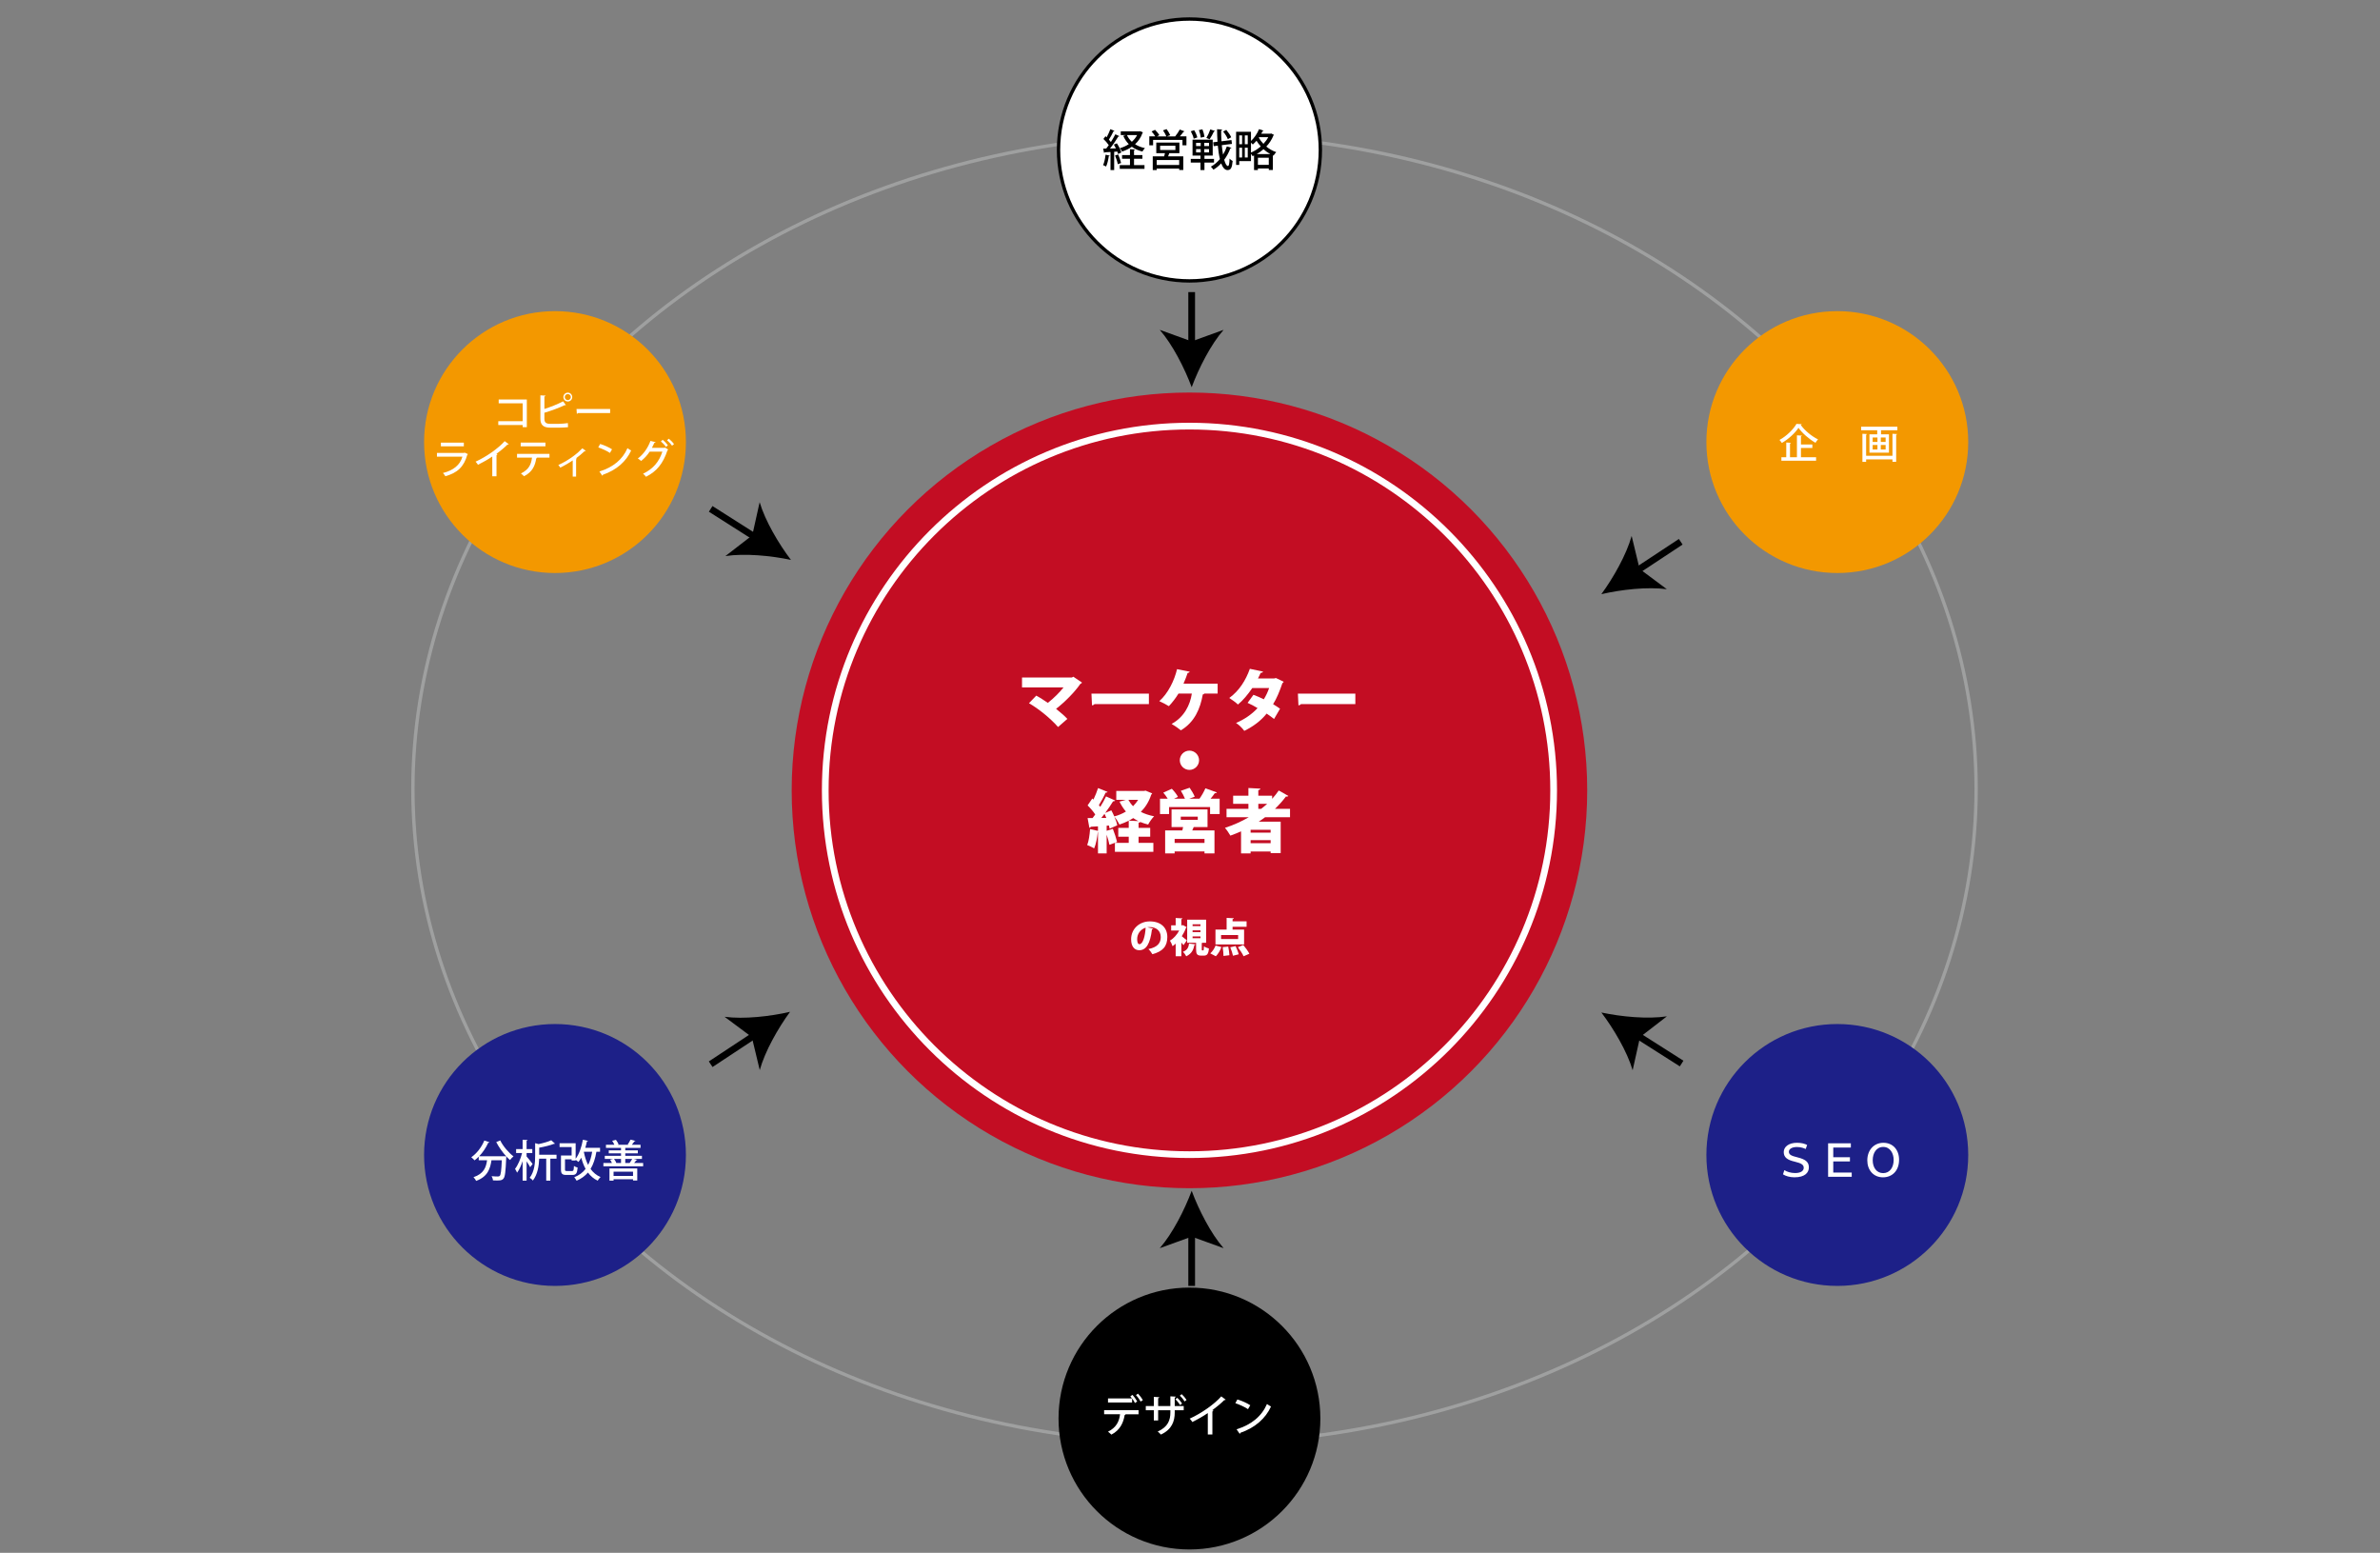 <?xml version="1.0" encoding="utf-8"?>
<!-- Generator: Adobe Illustrator 16.0.3, SVG Export Plug-In . SVG Version: 6.00 Build 0)  -->
<!DOCTYPE svg PUBLIC "-//W3C//DTD SVG 1.1//EN" "http://www.w3.org/Graphics/SVG/1.1/DTD/svg11.dtd">
<svg version="1.1" id="レイヤー_1" xmlns:x="http://ns.adobe.com/Extensibility/1.0/" xmlns:i="http://ns.adobe.com/AdobeIllustrator/10.0/" xmlns:graph="http://ns.adobe.com/Graphs/1.0/"
	 xmlns="http://www.w3.org/2000/svg" xmlns:xlink="http://www.w3.org/1999/xlink" xmlns:a="http://ns.adobe.com/AdobeSVGViewerExtensions/3.0/"
	 x="0px" y="0px" width="709px" height="462.5px" viewBox="0 0 709 462.5" enable-background="new 0 0 709 462.5"
	 xml:space="preserve">
<rect x="0" y="0" width="709" height="462.5" fill="#808080" stroke="none"/>
<pattern  x="-257" y="-216" width="5.833" height="5.833" patternUnits="userSpaceOnUse" id="新規パターンスウォッチ_3" viewBox="0 -5.833 5.833 5.833" overflow="visible">
	<g>
		<polygon fill="none" points="0,0 5.833,0 5.833,-5.833 0,-5.833 		"/>
		<polygon fill="#EA5514" stroke="#FFFFFF" stroke-miterlimit="10" points="5.333,-0.5 0.5,-0.5 0.5,-5.333 5.333,-5.333 		"/>
	</g>
</pattern>
<ellipse fill="none" stroke="#9FA0A0" stroke-miterlimit="10" cx="355.844" cy="235" rx="232.844" ry="195"/>
<g>
	<g>
		<path fill="none" stroke="#000000" stroke-miterlimit="10" d="M-167.197-32.173"/>
		<g>
			<g>
				<path fill="none" stroke="#000000" stroke-miterlimit="10" d="M-167.197-32.173"/>
			</g>
			<g>
			</g>
		</g>
	</g>
	<g>
		<g>
		</g>
	</g>
</g>
<circle fill="#C30D23" cx="354.336" cy="235.41" r="118.494"/>
<path fill="none" stroke="#FFFFFF" stroke-width="2" stroke-miterlimit="10" d="M354.336,343.905
	c-59.824,0-108.495-48.671-108.495-108.495s48.67-108.494,108.495-108.494S462.83,175.586,462.83,235.41
	S414.16,343.905,354.336,343.905z"/>
<g>
	<path fill="#FFFFFF" d="M322.328,203.298c-0.082,0.185-0.246,0.308-0.492,0.39c-1.618,2.377-4.61,5.409-7.233,7.438
		c1.024,0.819,2.542,2.09,3.36,2.992l-2.766,2.418c-2.336-2.644-5.779-5.431-8.668-7.091l2.172-2.254
		c1.127,0.594,2.356,1.414,3.442,2.151c1.845-1.414,3.647-3.278,4.692-4.61h-12.377v-2.951h14.877l0.41-0.226L322.328,203.298z"/>
	<path fill="#FFFFFF" d="M325.144,206.597h17.111v3.115h-16.21c-0.144,0.205-0.43,0.349-0.738,0.39L325.144,206.597z"/>
	<path fill="#FFFFFF" d="M362.734,203.626v2.95h-3.996c-0.041,0.144-0.226,0.246-0.431,0.267c-0.759,4.242-2.418,8.218-6.517,10.677
		c-0.656-0.554-1.967-1.435-2.767-1.906c3.729-2.028,5.513-5.614,6.024-9.037h-3.975c-0.84,1.373-1.824,2.644-2.869,3.75
		c-0.697-0.45-1.988-1.106-2.849-1.495c2.623-2.296,4.509-6.189,5.287-9.529l3.771,0.758c-0.062,0.205-0.287,0.349-0.615,0.369
		c-0.225,0.697-0.717,2.028-1.229,3.197H362.734z"/>
	<path fill="#FFFFFF" d="M382.414,203.052c-0.061,0.164-0.205,0.328-0.389,0.431c-0.779,2.315-1.763,4.692-2.767,6.25
		c0.655,0.39,1.558,0.983,2.069,1.353l-1.783,3.054c-0.532-0.431-1.536-1.148-2.213-1.599c-1.762,2.192-4.037,3.853-6.66,5.144
		c-0.471-0.697-1.66-1.886-2.459-2.356c2.418-1.025,4.652-2.521,6.414-4.427c-0.901-0.554-2.008-1.147-2.971-1.558l1.742-2.397
		c0.941,0.349,2.09,0.819,3.094,1.332c0.656-1.065,1.188-2.192,1.578-3.34h-5.021c-1.291,1.905-2.807,3.709-4.262,4.897
		c-0.595-0.574-1.824-1.476-2.582-1.947c2.971-2.151,4.918-5.287,6.127-8.688l3.935,0.84c-0.082,0.226-0.327,0.369-0.718,0.369
		c-0.184,0.472-0.512,1.127-0.799,1.66h4.836l0.513-0.123L382.414,203.052z"/>
	<path fill="#FFFFFF" d="M386.644,206.597h17.111v3.115h-16.21c-0.144,0.205-0.43,0.349-0.738,0.39L386.644,206.597z"/>
	<path fill="#FFFFFF" d="M357.201,226.441c0,1.578-1.291,2.869-2.869,2.869s-2.869-1.291-2.869-2.869s1.291-2.869,2.869-2.869
		C355.951,223.572,357.201,224.904,357.201,226.441z"/>
	<path fill="#FFFFFF" d="M341.271,235.486l1.967,0.819c-0.062,0.164-0.164,0.267-0.287,0.369c-0.656,2.049-1.721,3.75-3.094,5.144
		c1.146,0.574,2.459,1.024,3.955,1.312c-0.615,0.573-1.395,1.722-1.783,2.459c-0.84-0.205-1.599-0.472-2.316-0.758
		c-0.102,0.103-0.266,0.164-0.532,0.225v1.517h3.464v2.644h-3.464v1.824h4.406v2.664h-11.456v-2.664h4.119v-1.824h-3.115v-2.644
		h3.115v-2.131c-0.86,0.431-1.783,0.819-2.766,1.147c-0.309-0.655-0.923-1.66-1.455-2.254h-0.021
		c0.391,0.881,0.697,1.782,0.82,2.479l-2.275,1.004c-0.041-0.287-0.102-0.594-0.204-0.942l-0.677,0.062v1.517l1.845-0.595
		c0.491,1.25,1.024,2.869,1.271,3.935c-0.758,0.267-1.517,0.533-2.295,0.819c-0.144-0.819-0.472-1.967-0.82-3.012v5.574h-2.582
		v-6.354h-0.061c-0.164,1.66-0.533,3.628-1.087,4.878c-0.532-0.349-1.476-0.759-2.069-1.005c0.471-1.127,0.737-3.053,0.86-4.754
		l2.356,0.533v-1.353c-0.799,0.041-1.537,0.103-2.151,0.123c-0.062,0.225-0.246,0.307-0.409,0.327l-0.533-2.909h1.475
		c0.268-0.349,0.533-0.697,0.8-1.066c-0.573-0.901-1.476-1.926-2.274-2.705l1.393-2.049l0.35,0.308
		c0.532-1.106,1.045-2.397,1.373-3.423l2.848,1.147c-0.082,0.144-0.307,0.226-0.615,0.226c-0.471,1.106-1.291,2.603-1.987,3.709
		c0.144,0.164,0.287,0.349,0.41,0.513c0.677-1.065,1.271-2.151,1.722-3.115l2.725,1.23c-0.102,0.163-0.328,0.245-0.635,0.245
		c-0.615,1.025-1.455,2.255-2.336,3.443l1.824-0.759c0.307,0.554,0.614,1.188,0.881,1.804c1.25-0.328,2.418-0.819,3.463-1.455
		c-0.738-0.86-1.373-1.845-1.906-2.951l1.886-0.532h-2.849v-2.644h8.238L341.271,235.486z M329.57,243.602
		c-0.164-0.41-0.35-0.82-0.533-1.209c-0.328,0.43-0.656,0.84-0.963,1.229L329.57,243.602z M336.148,238.232
		c0.368,0.676,0.819,1.312,1.393,1.885c0.574-0.573,1.086-1.209,1.517-1.885H336.148z M339.16,244.564
		c-0.574-0.267-1.086-0.574-1.578-0.901c-0.43,0.266-0.86,0.532-1.311,0.758L339.16,244.564z"/>
	<path fill="#FFFFFF" d="M362.509,236.019c-0.082,0.164-0.308,0.246-0.636,0.246c-0.328,0.492-0.778,1.065-1.25,1.619h2.705v4.569
		h-2.848v-2.069h-12.214v2.069h-2.705v-4.569h2.295c-0.349-0.595-0.86-1.271-1.312-1.804l2.541-1.147
		c0.676,0.697,1.476,1.681,1.824,2.397l-1.168,0.554H353c-0.287-0.718-0.778-1.64-1.229-2.356l2.623-0.902
		c0.554,0.8,1.229,1.927,1.517,2.664l-1.64,0.595h3.054c0.635-0.86,1.353-2.131,1.762-3.095L362.509,236.019z M359.722,246.326
		h-4.119c-0.122,0.328-0.267,0.656-0.431,1.005h6.619v6.845h-2.971v-0.574h-8.895v0.574h-2.828v-6.845h5.124
		c0.081-0.328,0.163-0.677,0.226-1.005h-3.443v-5.246h10.718V246.326z M358.82,251.061v-1.188h-8.895v1.188H358.82z M351.75,243.232
		v0.942h5.063v-0.942H351.75z"/>
	<path fill="#FFFFFF" d="M384.3,243.396h-7.419c-0.614,0.471-1.25,0.901-1.905,1.332h6.537v9.365h-2.991v-0.472h-5.964v0.554h-2.849
		v-6.558c-1.045,0.45-2.09,0.881-3.176,1.271c-0.349-0.615-1.086-1.722-1.619-2.316c2.459-0.799,4.877-1.864,7.111-3.176h-6.641
		v-2.479h6.518v-1.496h-4.55v-2.418h4.55v-2.296l3.564,0.185c-0.02,0.226-0.204,0.369-0.614,0.451v1.66h4.119v0.922
		c0.718-0.799,1.394-1.619,1.968-2.479l2.869,1.619c-0.082,0.122-0.268,0.204-0.473,0.204c-0.081,0-0.163-0.021-0.245-0.041
		c-0.983,1.312-2.091,2.542-3.278,3.689h4.487V243.396z M378.521,248.007v-0.86h-5.964v0.86H378.521z M372.558,251.143h5.964v-0.922
		h-5.964V251.143z M374.853,239.421v1.496h0.841c0.614-0.472,1.209-0.984,1.782-1.496H374.853z"/>
</g>
<g>
	<path fill="#FFFFFF" d="M343.556,276.578c-0.048,0.107-0.203,0.204-0.384,0.204c-0.527,4.281-1.703,6.236-3.79,6.236
		c-1.451,0-2.422-1.14-2.422-3.263c0-3.154,2.542-5.325,5.553-5.325c3.37,0,5.229,1.919,5.229,4.642
		c0,2.807-1.367,4.306-4.449,5.134c-0.275-0.444-0.672-1.044-1.175-1.535c2.722-0.54,3.67-1.835,3.67-3.563
		c0-1.919-1.38-2.986-3.311-2.986c-0.252,0-0.479,0.024-0.72,0.061L343.556,276.578z M341.289,276.302
		c-1.535,0.492-2.53,1.848-2.53,3.383c0,0.875,0.18,1.535,0.684,1.535C340.474,281.22,341.133,278.868,341.289,276.302z"/>
	<path fill="#FFFFFF" d="M353.518,276.158c-0.036,0.084-0.12,0.156-0.217,0.191c-0.3,0.864-0.731,1.716-1.247,2.507
		c0.492,0.36,1.283,1.031,1.512,1.212l-1.008,1.438c-0.168-0.228-0.396-0.503-0.636-0.779v4.09h-1.691v-3.754
		c-0.3,0.288-0.623,0.54-0.936,0.756c-0.132-0.468-0.527-1.332-0.768-1.655c1.092-0.636,2.1-1.775,2.759-3.011h-2.398v-1.547h1.343
		v-2.183l2.039,0.107c-0.012,0.132-0.107,0.216-0.348,0.252v1.823c0.252,0,0.276-0.012,0.504-0.06L353.518,276.158z
		 M356.132,281.255c-0.024,0.097-0.132,0.181-0.312,0.204c-0.265,1.176-0.624,2.482-2.436,3.37
		c-0.191-0.407-0.635-1.031-0.995-1.331c1.451-0.575,1.691-1.499,1.823-2.459L356.132,281.255z M358.003,282.671
		c0,0.359,0.012,0.396,0.155,0.396h0.265c0.155,0,0.203-0.144,0.239-1.211c0.3,0.264,1.031,0.539,1.476,0.647
		c-0.156,1.69-0.576,2.123-1.523,2.123h-0.768c-1.283,0-1.535-0.504-1.535-1.943v-1.871h-2.65v-6.884h5.648v6.884h-1.091
		c-0.061,0.024-0.132,0.048-0.216,0.06V282.671z M355.269,275.295v0.527h2.351v-0.527H355.269z M355.269,277.094v0.54h2.351v-0.54
		H355.269z M355.269,278.904v0.54h2.351v-0.54H355.269z"/>
	<path fill="#FFFFFF" d="M363.862,282.083c-0.36,1.02-0.996,2.063-1.667,2.734l-1.655-0.863c0.6-0.492,1.223-1.428,1.583-2.327
		L363.862,282.083z M370.614,276.878v4.413h-8.527v-4.413h3.322v-3.49l2.146,0.107c-0.012,0.145-0.12,0.229-0.371,0.265v0.659h4.173
		v1.619h-4.173v0.84H370.614z M368.839,279.685v-1.199h-5.085v1.199H368.839z M364.474,284.722c0-0.66-0.096-1.764-0.24-2.615
		l1.655-0.168c0.18,0.828,0.324,1.907,0.348,2.567L364.474,284.722z M367.304,284.661c-0.119-0.647-0.479-1.715-0.815-2.519
		l1.596-0.359c0.359,0.768,0.768,1.787,0.923,2.446L367.304,284.661z M370.458,284.817c-0.3-0.72-1.055-1.859-1.69-2.698l1.606-0.66
		c0.636,0.78,1.451,1.859,1.812,2.603L370.458,284.817z"/>
</g>
<circle fill="#FFFFFF" stroke="#000000" stroke-miterlimit="10" cx="354.336" cy="44.667" r="39"/>
<circle fill="#F39800" cx="165.333" cy="131.668" r="39"/>
<circle fill="#F39800" cx="547.333" cy="131.668" r="39"/>
<circle fill="#1D2088" cx="165.333" cy="344.001" r="39"/>
<circle fill="#1D2088" cx="547.333" cy="344.001" r="39"/>
<circle cx="354.336" cy="422.5" r="39"/>
<g>
	<path d="M330.585,46.354c-0.026,0.131-0.143,0.156-0.272,0.144c-0.156,1.092-0.43,2.34-0.819,3.106
		c-0.222-0.143-0.624-0.324-0.884-0.429c0.351-0.728,0.598-1.963,0.74-3.106L330.585,46.354z M333.081,45.859
		c-0.052-0.207-0.13-0.454-0.234-0.715l-0.936,0.065v5.447h-1.092v-5.383c-0.65,0.026-1.235,0.065-1.703,0.078
		c-0.026,0.117-0.13,0.169-0.222,0.183l-0.26-1.274l0.91-0.013c0.247-0.299,0.507-0.65,0.754-1.015
		c-0.39-0.585-1.014-1.313-1.586-1.846l0.611-0.819c0.117,0.104,0.233,0.208,0.351,0.325c0.403-0.754,0.845-1.703,1.092-2.418
		l1.248,0.521c-0.052,0.077-0.155,0.116-0.312,0.116c-0.325,0.729-0.884,1.742-1.365,2.471c0.234,0.247,0.429,0.48,0.598,0.715
		c0.508-0.793,0.976-1.612,1.326-2.301l1.209,0.559c-0.064,0.078-0.169,0.117-0.338,0.117c-0.624,1.053-1.586,2.47-2.47,3.562
		l1.768-0.039c-0.194-0.39-0.402-0.779-0.61-1.131l0.896-0.377c0.56,0.858,1.131,1.989,1.326,2.73L333.081,45.859z M333.107,46.016
		c0.363,0.807,0.715,1.847,0.871,2.535c-0.273,0.104-0.547,0.195-0.988,0.352c-0.117-0.702-0.468-1.769-0.819-2.588L333.107,46.016z
		 M337.826,47.29v1.885h3.12v1.118h-7.371v-1.118h3.042V47.29h-2.354v-1.105h2.354V44.43l1.521,0.091
		c-0.014,0.104-0.104,0.183-0.313,0.208v1.456h2.496v1.105H337.826z M339.659,39.073l0.832,0.364
		c-0.025,0.078-0.091,0.13-0.143,0.169c-0.468,1.365-1.248,2.471-2.21,3.354c0.832,0.533,1.819,0.923,2.938,1.157
		c-0.26,0.247-0.585,0.715-0.754,1.026c-1.209-0.299-2.262-0.779-3.146-1.43c-0.87,0.611-1.846,1.079-2.898,1.43
		c-0.13-0.299-0.442-0.754-0.676-1.001c0.948-0.272,1.858-0.676,2.665-1.209c-0.689-0.688-1.235-1.521-1.651-2.47l0.806-0.234
		h-1.547v-1.104h5.564L339.659,39.073z M335.721,40.23c0.338,0.768,0.832,1.431,1.455,2.002c0.638-0.571,1.184-1.234,1.573-2.002
		H335.721z"/>
	<path d="M352.881,39.126c-0.053,0.091-0.156,0.13-0.325,0.13c-0.273,0.402-0.702,0.923-1.105,1.365h1.989v2.651h-1.184v-1.599
		h-8.749v1.599h-1.131v-2.651h1.781c-0.26-0.442-0.702-1.027-1.105-1.47l1.04-0.48c0.481,0.468,1.027,1.131,1.262,1.599
		l-0.702,0.352h2.795c-0.183-0.494-0.599-1.248-0.988-1.795l1.066-0.377c0.416,0.547,0.884,1.313,1.079,1.808l-0.962,0.364h2.47
		l-0.026-0.014c0.469-0.546,1.04-1.417,1.365-2.027L352.881,39.126z M351.347,45.613h-3.017c-0.091,0.285-0.208,0.637-0.351,0.962
		h4.523v4.056h-1.222v-0.416h-6.695v0.43h-1.183v-4.069h3.393c0.091-0.3,0.183-0.65,0.247-0.962h-2.587v-3.146h6.891V45.613z
		 M351.281,49.136v-1.481h-6.695v1.481H351.281z M345.6,43.402v1.274h4.551v-1.274H345.6z"/>
	<path d="M361.655,48.421h-2.847v2.236h-1.184v-2.236h-2.899v-1.104h2.899v-0.976h-2.366v-4.745h6.007v4.745h-2.457v0.976h2.847
		V48.421z M355.74,38.774c0.416,0.663,0.818,1.561,0.936,2.158l-1.079,0.377c-0.091-0.585-0.468-1.508-0.857-2.21L355.74,38.774z
		 M356.313,42.545v0.962h1.378v-0.962H356.313z M356.313,44.417v0.975h1.378v-0.975H356.313z M358.197,38.515
		c0.299,0.702,0.559,1.638,0.624,2.21l-1.105,0.286c-0.052-0.585-0.286-1.534-0.559-2.262L358.197,38.515z M360.173,43.507v-0.962
		h-1.43v0.962H360.173z M360.173,45.392v-0.975h-1.43v0.975H360.173z M361.967,39.021c-0.052,0.091-0.155,0.13-0.324,0.13
		c-0.325,0.702-0.871,1.703-1.301,2.327c-0.013,0-0.948-0.39-0.962-0.39c0.416-0.689,0.91-1.769,1.17-2.548L361.967,39.021z
		 M363.97,43.233c0.091,1.015,0.221,1.964,0.377,2.821c0.455-0.754,0.832-1.573,1.131-2.444l1.378,0.416
		c-0.039,0.104-0.156,0.156-0.325,0.144c-0.468,1.248-1.092,2.405-1.846,3.419c0.325,1.145,0.702,1.859,1.131,1.859
		c0.272,0,0.429-0.689,0.468-2.21c0.247,0.272,0.624,0.585,0.923,0.715c-0.194,2.132-0.571,2.704-1.534,2.704
		c-0.806,0-1.417-0.768-1.885-1.989c-0.688,0.729-1.456,1.365-2.301,1.872c-0.169-0.247-0.533-0.676-0.768-0.897
		c1.002-0.559,1.911-1.325,2.691-2.262c-0.286-1.157-0.48-2.535-0.624-4.004l-1.235,0.156l-0.143-1.157l1.287-0.156
		c-0.078-1.235-0.117-2.496-0.13-3.731l1.534,0.092c0,0.13-0.104,0.194-0.313,0.221c-0.013,1.079,0.026,2.197,0.091,3.276
		l2.978-0.364l0.143,1.144L363.97,43.233z M365.309,38.684c0.585,0.676,1.209,1.586,1.469,2.197l-1.001,0.572
		c-0.234-0.624-0.832-1.587-1.404-2.275L365.309,38.684z"/>
	<path d="M378.686,39.75l0.845,0.429c-0.026,0.078-0.104,0.13-0.169,0.156c-0.48,1.248-1.235,2.353-2.132,3.314
		c0.845,0.689,1.833,1.287,2.964,1.664c-0.26,0.247-0.624,0.729-0.806,1.04l-0.208-0.091v4.368h-1.209v-0.455h-3.237v0.481h-1.157
		v-4.343l-0.429,0.195c-0.104-0.195-0.286-0.468-0.481-0.702v2.171h-3.497v1.145h-0.936v-9.881h4.433v2.743
		c0.962-0.871,1.859-2.196,2.405-3.522l1.352,0.455c-0.038,0.091-0.143,0.143-0.299,0.13c-0.117,0.26-0.247,0.507-0.39,0.767h2.743
		L378.686,39.75z M370.027,40.321h-0.858v2.64h0.858V40.321z M369.169,44.001v2.912h0.858v-2.912H369.169z M371.704,42.961v-2.64
		h-0.871v2.64H371.704z M370.833,46.913h0.871v-2.912h-0.871V46.913z M372.666,45.443c1.001-0.416,2.016-1.053,2.912-1.833
		c-0.507-0.559-0.923-1.131-1.261-1.689c-0.364,0.416-0.729,0.793-1.105,1.118c-0.13-0.144-0.338-0.364-0.546-0.546V45.443z
		 M378.412,45.886c-0.741-0.403-1.417-0.896-2.015-1.443c-0.624,0.56-1.313,1.04-2.016,1.443H378.412z M374.733,49.097h3.237v-2.119
		h-3.237V49.097z M374.993,41.011c0.338,0.611,0.806,1.235,1.378,1.833c0.572-0.611,1.066-1.274,1.443-1.989h-2.704L374.993,41.011z
		"/>
</g>
<g>
	<path fill="#FFFFFF" d="M328.917,421.222v-1.209h10.258v1.222h-4.108l0.247,0.065c-0.026,0.091-0.117,0.156-0.286,0.169
		c-0.338,2.197-1.353,4.512-3.952,5.824c-0.195-0.221-0.702-0.65-1.001-0.871c2.521-1.273,3.328-3.081,3.588-5.2H328.917z
		 M338.108,417.881c-0.182-0.391-0.507-0.91-0.858-1.353v1.196h-7.176v-1.209h7.163c-0.169-0.234-0.351-0.442-0.52-0.598
		l0.624-0.469c0.52,0.533,1.117,1.392,1.43,1.964L338.108,417.881z M339.799,417.451c-0.273-0.52-0.897-1.417-1.392-1.924
		l0.599-0.441c0.52,0.532,1.144,1.364,1.456,1.924L339.799,417.451z"/>
	<path fill="#FFFFFF" d="M352.63,420.039h-2.679v0.663c0,2.612-0.845,5.057-4.121,6.578c-0.234-0.273-0.624-0.663-0.949-0.91
		c3.134-1.378,3.771-3.523,3.771-5.643v-0.688h-3.641v3.029h-1.286v-3.029h-2.393v-1.248h2.393v-2.743l1.638,0.104
		c-0.013,0.13-0.13,0.261-0.352,0.299v2.341h3.641v-2.899l1.651,0.091c-0.014,0.13-0.117,0.234-0.352,0.273v2.535h2.679V420.039z
		 M350.719,416.334c0.52,0.468,1.092,1.156,1.417,1.703l-0.572,0.455c-0.351-0.533-0.923-1.274-1.417-1.717L350.719,416.334z
		 M352.019,415.241c0.559,0.508,1.104,1.157,1.456,1.717l-0.572,0.455c-0.338-0.547-0.91-1.262-1.43-1.717L352.019,415.241z"/>
	<path fill="#FFFFFF" d="M365.136,416.893c-0.065,0.065-0.156,0.117-0.286,0.117c-0.039,0-0.078,0-0.13-0.013
		c-1.001,1.001-2.341,2.118-3.589,3.028c0.117,0.053,0.273,0.117,0.352,0.144c-0.026,0.104-0.144,0.194-0.313,0.221v6.864h-1.364
		v-6.383c-1.274,0.884-3.029,1.885-4.615,2.665c-0.183-0.299-0.521-0.754-0.78-1.001c3.471-1.573,7.358-4.304,9.399-6.631
		L365.136,416.893z"/>
	<path fill="#FFFFFF" d="M368.619,416.814c1.326,0.403,2.886,1.092,3.835,1.729l-0.676,1.17c-0.937-0.65-2.483-1.339-3.771-1.794
		L368.619,416.814z M368.372,425.707c4.485-1.378,7.527-3.952,9.062-7.54c0.377,0.299,0.818,0.546,1.196,0.754
		c-1.612,3.549-4.759,6.331-9.114,7.826c-0.013,0.13-0.104,0.26-0.207,0.312L368.372,425.707z"/>
</g>
<g>
	<path fill="#FFFFFF" d="M149.02,339.671c0.845,1.729,2.521,3.679,3.952,4.745c-0.325,0.26-0.807,0.754-1.04,1.092
		c-0.364-0.313-0.729-0.676-1.105-1.079c0,0.104-0.013,0.26-0.025,0.403c-0.169,4.134-0.352,5.668-0.807,6.188
		c-0.299,0.378-0.61,0.481-1.092,0.547c-0.208,0.025-0.494,0.039-0.819,0.039c-0.377,0-0.806-0.014-1.234-0.039
		c-0.014-0.377-0.183-0.897-0.403-1.248c0.806,0.078,1.56,0.091,1.872,0.091c0.26,0,0.416-0.039,0.559-0.183
		c0.313-0.324,0.481-1.572,0.611-4.653h-3.081c-0.364,2.431-1.053,4.861-4.563,6.148c-0.143-0.324-0.507-0.832-0.793-1.104
		c3.056-1.015,3.758-2.938,4.043-5.044h-2.482v-1.066c-0.403,0.403-0.819,0.767-1.248,1.092c-0.222-0.247-0.689-0.702-0.976-0.923
		c1.573-1.066,3.068-2.964,3.888-4.979l1.534,0.521c-0.053,0.104-0.183,0.169-0.364,0.143c-0.663,1.47-1.625,2.887-2.704,4.018
		h7.098l0.286-0.014l0.702,0.065c-1.131-1.222-2.236-2.782-3.003-4.277L149.02,339.671z"/>
	<path fill="#FFFFFF" d="M156.872,344.441c0.455,0.508,1.547,1.872,1.794,2.236l-0.728,0.976c-0.208-0.43-0.65-1.132-1.066-1.756
		v5.747h-1.183v-5.812c-0.455,1.352-1.027,2.626-1.651,3.445c-0.13-0.352-0.416-0.846-0.611-1.132
		c0.858-1.078,1.69-3.028,2.106-4.731h-1.781v-1.17h1.938v-2.77l1.481,0.078c-0.013,0.117-0.091,0.182-0.299,0.221v2.471h1.703v1.17
		h-1.703V344.441z M165.79,343.935v1.17h-1.846v6.54h-1.222v-6.54h-2.106c-0.064,2.028-0.429,4.629-1.872,6.514
		c-0.182-0.273-0.65-0.676-0.949-0.819c1.482-1.95,1.625-4.589,1.625-6.565v-3.757l1.015,0.286c1.417-0.299,2.873-0.715,3.783-1.145
		l1.117,1.015c-0.052,0.052-0.13,0.052-0.312,0.052c-1.105,0.442-2.795,0.858-4.395,1.145v2.105H165.79z"/>
	<path fill="#FFFFFF" d="M178.75,343.038h-1.078c-0.352,2.041-0.897,3.73-1.742,5.122c0.767,1.065,1.742,1.897,2.977,2.418
		c-0.286,0.247-0.676,0.741-0.857,1.079c-1.196-0.572-2.146-1.392-2.899-2.418c-0.871,1.014-1.977,1.819-3.38,2.431
		c-0.144-0.286-0.481-0.793-0.702-1.04c1.442-0.559,2.548-1.391,3.38-2.483c-0.533-0.975-0.962-2.093-1.287-3.328
		c-0.26,0.469-0.546,0.897-0.845,1.262c-0.195-0.169-0.546-0.442-0.832-0.638v0.208h-1.196v-0.363h-1.976v3.016
		c0,0.416,0.077,0.481,0.571,0.481h1.534c0.429,0,0.507-0.195,0.56-1.509c0.247,0.195,0.767,0.391,1.104,0.481
		c-0.143,1.742-0.494,2.197-1.56,2.197h-1.794c-1.248,0-1.612-0.352-1.612-1.638v-4.147h3.172v-2.522H166.7v-1.144h4.784v4.628
		c1.014-1.3,1.768-3.458,2.158-5.668l1.521,0.338c-0.039,0.104-0.143,0.169-0.325,0.169c-0.13,0.637-0.299,1.274-0.48,1.897h4.394
		V343.038z M173.954,343.038l-0.025,0.064c0.285,1.431,0.688,2.73,1.273,3.861c0.572-1.105,0.962-2.405,1.209-3.926H173.954z"/>
	<path fill="#FFFFFF" d="M189.827,345.456c-0.039,0.104-0.143,0.143-0.286,0.143c-0.169,0.234-0.402,0.521-0.637,0.793h2.691v0.976
		h-11.844v-0.976h2.548c-0.13-0.325-0.351-0.688-0.546-0.975l0.871-0.234h-2.457v-0.923h4.836v-0.741h-3.653v-0.896h3.653v-0.729
		h-4.485v-0.923h2.51c-0.156-0.377-0.416-0.832-0.663-1.196l1.104-0.299c0.339,0.416,0.677,1.001,0.819,1.391l-0.325,0.104h3.303
		l-0.273-0.091c0.299-0.416,0.65-1.015,0.832-1.443l1.469,0.364c-0.039,0.104-0.13,0.143-0.299,0.143
		c-0.194,0.299-0.494,0.689-0.767,1.027h2.587v0.923h-4.55v0.729h3.744v0.896h-3.744v0.741h4.966v0.923h-2.496L189.827,345.456z
		 M181.559,351.645v-3.628h8.281v3.589h-1.262v-0.377h-5.798v0.416H181.559z M188.579,348.979h-5.798v1.274h5.798V348.979z
		 M185.003,345.183h-2.093c0.299,0.364,0.572,0.845,0.689,1.17l-0.117,0.039h1.521V345.183z M186.265,346.392h1.3
		c0.247-0.351,0.572-0.845,0.767-1.209h-2.066V346.392z"/>
</g>
<g>
	<path fill="#FFFFFF" d="M156.943,118.987v8.239h-1.235v-0.636h-7.268v-1.139h7.268v-5.325h-7.148v-1.14H156.943z"/>
	<path fill="#FFFFFF" d="M166.581,126.231c0.552-0.012,1.871-0.084,2.59-0.216l0.049,1.224c-0.72,0.084-1.979,0.132-2.531,0.132
		h-2.842c-1.955,0-2.867-0.828-2.867-2.639v-6.98l1.548,0.084c-0.013,0.132-0.108,0.229-0.349,0.252v3.718
		c1.691-0.527,4.09-1.463,5.577-2.278l0.828,1.14c-0.036,0.023-0.097,0.035-0.168,0.035c-0.061,0-0.132-0.012-0.192-0.035
		c-1.295,0.647-3.993,1.679-6.045,2.267v1.811c0,1.104,0.528,1.487,1.691,1.487H166.581z M169.147,116.948
		c0.731,0,1.319,0.588,1.319,1.319s-0.588,1.319-1.319,1.319s-1.319-0.588-1.319-1.319
		C167.828,117.513,168.439,116.948,169.147,116.948z M170.047,118.268c0-0.503-0.408-0.899-0.899-0.899
		c-0.492,0-0.899,0.396-0.899,0.899c0,0.492,0.407,0.899,0.899,0.899C169.663,119.167,170.047,118.735,170.047,118.268z"/>
	<path fill="#FFFFFF" d="M171.744,121.818h10.015v1.199h-9.534c-0.072,0.12-0.229,0.203-0.384,0.216L171.744,121.818z"/>
	<path fill="#FFFFFF" d="M139.423,135.267c-0.048,0.071-0.107,0.119-0.204,0.155c-1.031,3.646-2.95,5.409-6.548,6.417
		c-0.144-0.288-0.479-0.708-0.72-0.96c3.13-0.768,5.146-2.435,5.805-4.869h-7.592v-1.115h8.096l0.144-0.096L139.423,135.267z
		 M138.176,132.939h-6.836v-1.104h6.836V132.939z"/>
	<path fill="#FFFFFF" d="M151.567,132.304c-0.061,0.061-0.145,0.108-0.264,0.108c-0.036,0-0.072,0-0.12-0.013
		c-0.924,0.924-2.159,1.955-3.311,2.795c0.108,0.048,0.252,0.107,0.324,0.132c-0.024,0.096-0.132,0.18-0.288,0.204v6.332h-1.26
		v-5.889c-1.175,0.815-2.794,1.739-4.257,2.459c-0.168-0.276-0.48-0.695-0.72-0.924c3.202-1.451,6.788-3.97,8.671-6.116
		L151.567,132.304z"/>
	<path fill="#FFFFFF" d="M163.688,136.298h-3.91l0.228,0.06c-0.023,0.084-0.12,0.156-0.264,0.156
		c-0.312,2.099-1.104,4.065-3.646,5.325c-0.191-0.204-0.647-0.624-0.911-0.815c2.411-1.2,3.047-2.723,3.298-4.726h-4.461v-1.115
		h9.667V136.298z M162.487,132.939h-7.376v-1.115h7.376V132.939z"/>
	<path fill="#FFFFFF" d="M174.523,134.271c-0.048,0.061-0.12,0.097-0.204,0.097c-0.048,0-0.096-0.013-0.144-0.024
		c-0.768,0.756-1.739,1.535-2.603,2.171c0.144,0.048,0.24,0.084,0.3,0.107c-0.036,0.072-0.12,0.145-0.252,0.156v5.169h-1.007v-4.821
		c-0.936,0.66-2.543,1.596-3.706,2.147c-0.132-0.217-0.396-0.588-0.588-0.768c3.454-1.571,5.925-3.658,7.147-4.978L174.523,134.271z
		"/>
	<path fill="#FFFFFF" d="M178.788,132.231c1.224,0.372,2.662,1.008,3.538,1.596l-0.624,1.079c-0.863-0.6-2.291-1.235-3.478-1.655
		L178.788,132.231z M178.56,140.436c4.139-1.271,6.944-3.646,8.36-6.956c0.348,0.275,0.755,0.504,1.103,0.695
		c-1.486,3.274-4.39,5.841-8.407,7.22c-0.012,0.12-0.096,0.24-0.191,0.288L178.56,140.436z"/>
	<path fill="#FFFFFF" d="M199.075,133.887c-0.036,0.084-0.144,0.145-0.216,0.192c-1.343,4.054-3.262,6.332-6.416,7.928
		c-0.204-0.276-0.54-0.672-0.876-0.912c2.95-1.415,4.773-3.502,5.757-6.572h-3.79c-0.647,0.996-1.535,1.979-2.555,2.782
		c-0.228-0.228-0.647-0.552-0.971-0.755c1.606-1.151,2.998-3.118,3.766-5.229l1.535,0.384c-0.048,0.132-0.204,0.192-0.372,0.192
		c-0.216,0.479-0.504,1.067-0.731,1.499h3.718l0.18-0.084L199.075,133.887z M197.408,130.997c0.552,0.419,1.199,1.139,1.56,1.618
		l-0.576,0.492c-0.336-0.504-1.007-1.224-1.511-1.631L197.408,130.997z M199.243,130.661c0.54,0.432,1.199,1.115,1.547,1.619
		l-0.587,0.468c-0.313-0.468-0.96-1.176-1.487-1.619L199.243,130.661z"/>
</g>
<g>
	<path fill="#FFFFFF" d="M536.73,126.343c-0.037,0.12-0.133,0.191-0.289,0.216c1.164,1.667,3.299,3.418,5.146,4.306
		c-0.277,0.288-0.553,0.672-0.756,1.02c-1.896-1.092-3.982-2.891-5.063-4.462c-0.971,1.523-2.902,3.311-4.953,4.51
		c-0.156-0.252-0.467-0.66-0.707-0.899c2.111-1.151,4.139-3.154,5.061-4.785L536.73,126.343z M536.502,133.419v2.771h4.51v1.031
		h-10.338v-1.031h1.451v-4.39l1.391,0.084c-0.012,0.096-0.084,0.168-0.275,0.203v4.103h2.063v-6.537l1.486,0.097
		c-0.012,0.096-0.096,0.168-0.287,0.203v2.436h3.395v1.031H536.502z"/>
	<path fill="#FFFFFF" d="M554.434,127.099h10.793v1.055h-4.869v1.199h2.363v5.47h-5.816v-5.47h2.314v-1.199h-4.785V127.099z
		 M563.764,135.745v-6.548l1.393,0.084c-0.014,0.096-0.098,0.168-0.289,0.191v8.071h-1.104v-0.719h-7.844v0.743h-1.104v-8.371
		l1.379,0.084c-0.012,0.096-0.084,0.168-0.275,0.191v6.272H563.764z M557.863,130.301v1.331h1.428v-1.331H557.863z M557.863,132.531
		v1.355h1.428v-1.355H557.863z M561.725,131.632v-1.331h-1.439v1.331H561.725z M561.725,133.887v-1.355h-1.439v1.355H561.725z"/>
</g>
<g>
	<path fill="#FFFFFF" d="M531.555,348.511c0.729,0.481,1.886,0.871,3.198,0.871c1.742,0,2.574-0.663,2.574-1.56
		c0-0.858-0.61-1.353-2.69-1.833c-2.055-0.481-3.264-1.184-3.264-2.848c0-1.573,1.482-2.769,3.952-2.769
		c1.392,0,2.354,0.299,3.017,0.649l-0.43,1.209c-0.494-0.247-1.404-0.598-2.6-0.598c-1.664,0-2.405,0.702-2.405,1.391
		c0,0.885,0.688,1.235,2.626,1.703c2.444,0.599,3.328,1.443,3.328,2.978c0,1.521-1.131,2.951-4.29,2.951
		c-1.417,0-2.665-0.391-3.419-0.885L531.555,348.511z"/>
	<path fill="#FFFFFF" d="M551.095,345.924h-4.967v3.315h5.499v1.261h-7.033v-9.972h6.773v1.262h-5.239v2.886h4.967V345.924z"/>
	<path fill="#FFFFFF" d="M556.268,345.611c0-3.081,1.989-5.238,4.798-5.238c2.886,0,4.667,2.171,4.667,5.031
		c0,3.366-2.106,5.252-4.797,5.252C558.075,350.656,556.268,348.472,556.268,345.611z M564.12,345.469
		c0-1.938-1.04-3.861-3.106-3.861c-2.067,0-3.134,1.859-3.134,3.952c0,2.185,1.157,3.849,3.12,3.849
		C562.977,349.408,564.12,347.691,564.12,345.469z"/>
</g>
<g>
	<g>
		<line fill="none" stroke="#000000" stroke-width="2" stroke-miterlimit="10" x1="355" y1="87" x2="355" y2="103.264"/>
		<g>
			<path d="M355,115.334c-2.107-5.68-5.703-12.727-9.512-17.095l9.512,3.44l9.51-3.44C360.701,102.607,357.105,109.654,355,115.334z
				"/>
		</g>
	</g>
</g>
<g>
	<g>
		
			<line fill="none" stroke="#000000" stroke-width="2" stroke-miterlimit="10" x1="211.71" y1="151.567" x2="225.436" y2="160.292"/>
		<g>
			<path d="M235.623,166.767c-5.924-1.269-13.8-2.014-19.529-1.143l8.006-6.182l2.198-9.872
				C227.94,155.128,231.958,161.943,235.623,166.767z"/>
		</g>
	</g>
</g>
<g>
	<g>
		
			<line fill="none" stroke="#000000" stroke-width="2" stroke-miterlimit="10" x1="500.954" y1="316.767" x2="487.229" y2="308.042"/>
		<g>
			<path d="M477.042,301.567c5.924,1.269,13.8,2.014,19.529,1.143l-8.006,6.182l-2.198,9.872
				C484.725,313.206,480.706,306.391,477.042,301.567z"/>
		</g>
	</g>
</g>
<g>
	<g>
		
			<line fill="none" stroke="#000000" stroke-width="2" stroke-miterlimit="10" x1="211.71" y1="316.972" x2="225.284" y2="308.012"/>
		<g>
			<path d="M235.357,301.362c-3.579,4.888-7.479,11.771-9.026,17.355l-2.369-9.833l-8.11-6.041
				C221.595,303.615,229.457,302.734,235.357,301.362z"/>
		</g>
	</g>
</g>
<g>
	<g>
		<line fill="none" stroke="#000000" stroke-width="2" stroke-miterlimit="10" x1="500.688" y1="161.36" x2="487.115" y2="170.32"/>
		<g>
			<path d="M477.042,176.97c3.579-4.888,7.479-11.771,9.026-17.355l2.369,9.833l8.11,6.041
				C490.804,174.717,482.942,175.598,477.042,176.97z"/>
		</g>
	</g>
</g>
<g>
	<g>
		<line fill="none" stroke="#000000" stroke-width="2" stroke-miterlimit="10" x1="355" y1="383.001" x2="355" y2="366.737"/>
		<g>
			<path d="M355,354.667c2.107,5.68,5.703,12.727,9.512,17.095l-9.512-3.44l-9.51,3.44C349.299,367.394,352.895,360.347,355,354.667
				z"/>
		</g>
	</g>
</g>
<g>
</g>
<g>
</g>
<g>
</g>
<g>
</g>
<g>
</g>
<g>
</g>
<g>
</g>
</svg>
